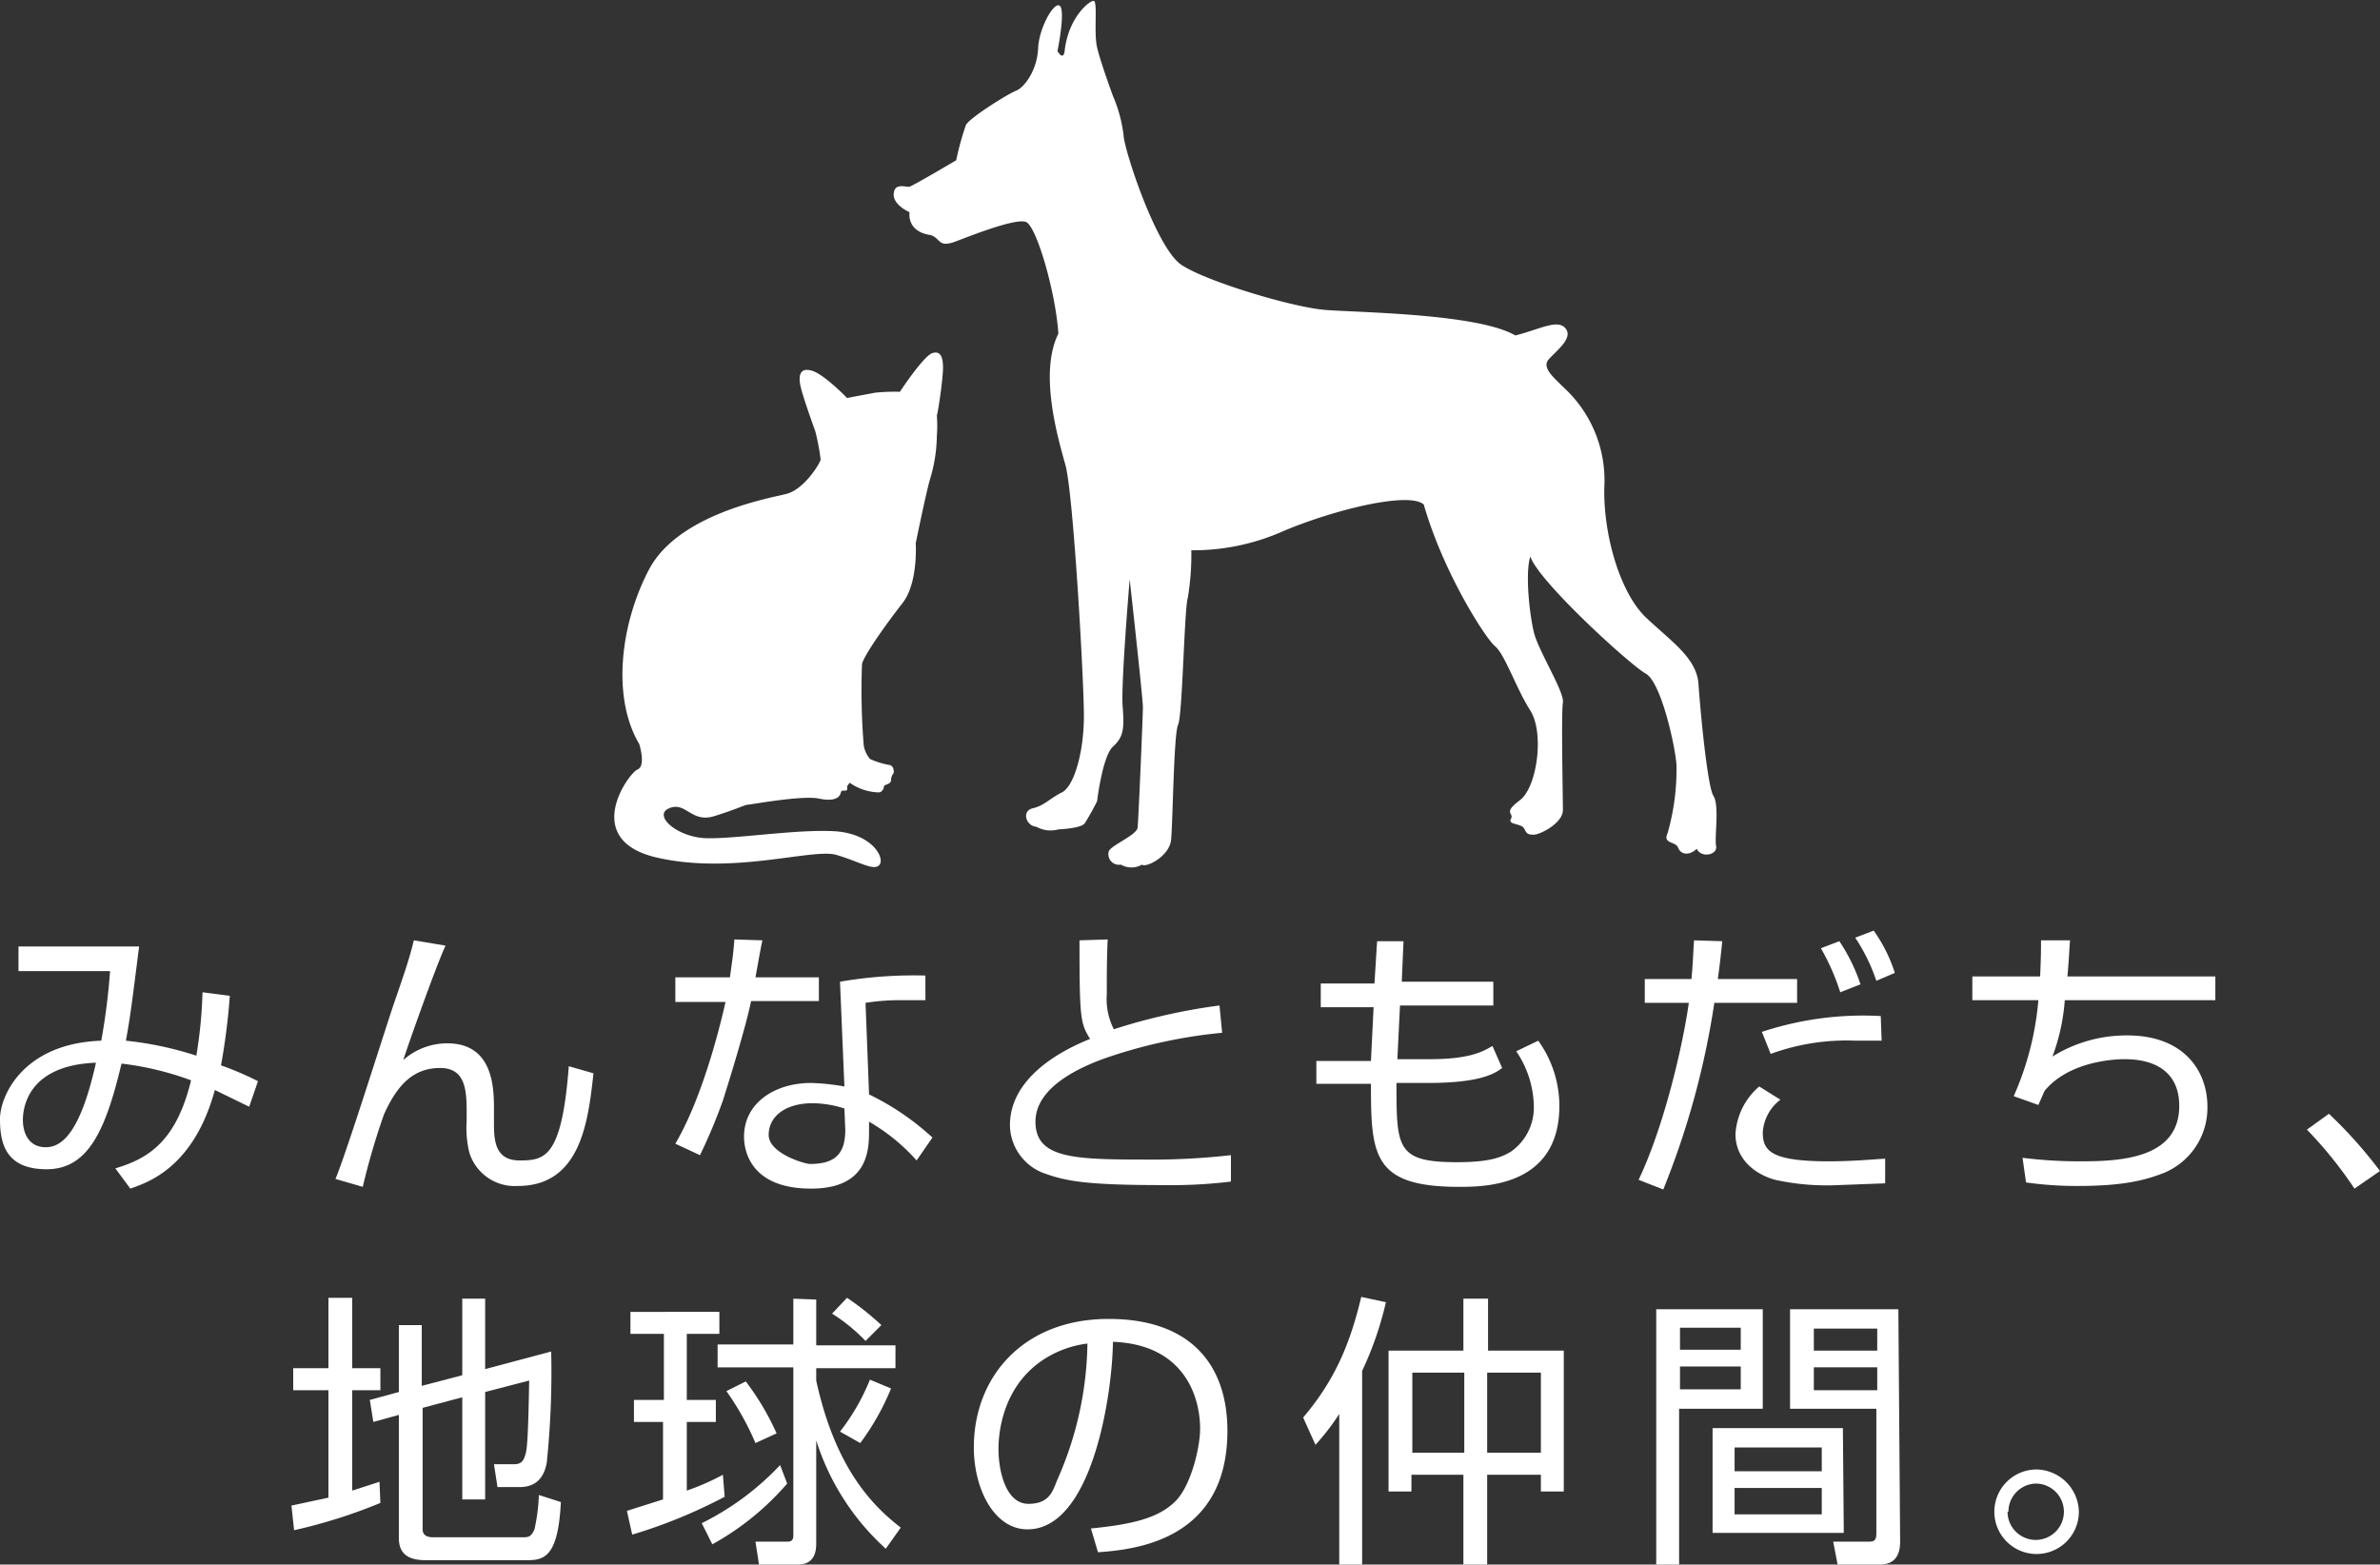 <svg id="" xmlns="http://www.w3.org/2000/svg" viewBox="0 0 270.3 177.7"><rect x="0" y="0" width="270.3" height="177.7" fill="#333333" stroke="none"/><defs><style>.cls-1{fill:#fff;}</style></defs><path class="cls-1" d="M26.1,113.1a73.5,73.5,0,0,1-1,7.9,35.3,35.3,0,0,1,4.2,1.8l-1,2.9-3.9-1.9c-2.4,8.8-7.6,10.5-9.6,11.2l-1.7-2.3c3.7-1.1,6.9-3,8.6-10a34.4,34.4,0,0,0-7.9-1.9c-1.8,7.6-3.8,12-8.5,12s-5.3-3-5.3-5.7,2.7-8.6,11.5-8.9a73.4,73.4,0,0,0,1-7.9H2.1v-2.8H15.8c-.9,7.1-1,7.9-1.5,10.7a38.8,38.8,0,0,1,8,1.7,52.7,52.7,0,0,0,.7-7.2ZM2.6,127.2c0,1.4.6,3.1,2.6,3.1s4-2,5.7-9.6C2.8,121,2.6,126.3,2.6,127.2Z"/><path class="cls-1" d="M50.6,107.4c-1.2,2.6-4.5,12-4.8,13a7.5,7.5,0,0,1,5-1.9c5.3,0,5.3,5.2,5.3,7.6v1.3c0,1.9,0,4.4,2.9,4.4s4.8-.3,5.6-10.7l2.8.8c-.6,5.6-1.5,12.8-8.6,12.8a5.4,5.4,0,0,1-5.5-3.8,11.9,11.9,0,0,1-.3-3.6v-.9c0-2.5-.1-5.1-3-5.1s-4.8,1.7-6.4,5.3a79.2,79.2,0,0,0-2.4,8.2l-3.1-.9c1.3-3.1,5.7-17.2,6.7-20.1s1.7-4.9,2.2-7Z"/><path class="cls-1" d="M86.6,106.8c-.1.2-.7,3.7-.8,4.2H93v2.7H85.3c-.6,3-2.6,9.4-3.2,11.3a62,62,0,0,1-2.6,6.2l-2.8-1.3c3.4-5.8,5.4-14.8,5.7-16.1H76.7V111h6.2c.2-1.5.4-2.7.5-4.3Zm18.5,6.8h-2.6a25,25,0,0,0-4.2.3l.4,10.4a29.8,29.8,0,0,1,7.2,4.9l-1.8,2.6a21.9,21.9,0,0,0-5.4-4.4v.9c0,2.2,0,6.7-6.6,6.7s-7.6-4-7.6-5.9c0-3.9,3.6-6.1,7.6-6.1a25.3,25.3,0,0,1,3.8.4l-.5-11.9a49.5,49.5,0,0,1,9.7-.7Zm-9.2,12.3a12.1,12.1,0,0,0-3.6-.6c-3.1,0-5,1.5-5,3.6s4.1,3.3,4.7,3.3c3,0,4-1.3,4-3.9Z"/><path class="cls-1" d="M125.8,106.7c-.1,2.3-.1,3.9-.1,6.2a7.6,7.6,0,0,0,.8,4,67.8,67.8,0,0,1,12-2.7l.3,3.1a57.1,57.1,0,0,0-13.6,3c-2.1.8-7.6,3-7.6,7.1s4.2,4.3,12.2,4.3a79.9,79.9,0,0,0,10-.5v3a56.8,56.8,0,0,1-7.9.4c-8.8,0-10.9-.5-13.2-1.3a5.9,5.9,0,0,1-4-5.5c0-4.8,4.6-8,9.1-9.8-1.1-1.8-1.2-2.3-1.2-11.2Z"/><path class="cls-1" d="M156.4,106.9h3l-.2,4.6h10.4v2.7H159l-.3,6.1h3.7c4.8,0,6.2-1,7.1-1.5l1.1,2.5c-.8.6-2.4,1.7-8.4,1.7h-3.6c0,7.4,0,9,6.9,9,3.8,0,5.1-.6,6.1-1.2a6.1,6.1,0,0,0,2.6-5.1,11.4,11.4,0,0,0-2-6.3l2.5-1.2a12.7,12.7,0,0,1,2.4,7.4c0,9.2-8.6,9.2-11.4,9.2-9.8,0-10-3.6-10-11.7h-6.2v-2.6h6.2l.3-6.1h-6v-2.7h6.1Z"/><path class="cls-1" d="M195.6,106.9c-.3,3-.4,3.4-.5,4.3h9v2.7h-9.4a93.3,93.3,0,0,1-5.8,21.2l-2.8-1.1c3-6.3,5.1-15.7,5.7-20.1h-5v-2.7h5.3c.2-2.1.2-3.3.3-4.4Zm6.6,18a5.1,5.1,0,0,0-2,3.7c0,2.1.9,3.3,7.5,3.3,2.6,0,4.7-.2,6.4-.3v2.8l-5.3.2a27.4,27.4,0,0,1-7.2-.6c-2.5-.7-4.5-2.5-4.5-5.2a7.7,7.7,0,0,1,2.7-5.4Zm11.5-6.7h-2.9a25.1,25.1,0,0,0-9.7,1.5l-1-2.5a36.6,36.6,0,0,1,13.5-1.8Zm-4.7-5.5a25.4,25.4,0,0,0-2.2-5l2.1-.8a20.4,20.4,0,0,1,2.4,4.9Zm4.1-1.3a20.6,20.6,0,0,0-2.4-4.9l2.1-.8a17.3,17.3,0,0,1,2.4,4.8Z"/><path class="cls-1" d="M235.1,106.8c-.1,1.1-.1,1.9-.3,4.1h16.8v2.7H234.5a23,23,0,0,1-1.4,6.4,15.9,15.9,0,0,1,8.5-2.4c6.4,0,9.1,4,9.1,8.1a8,8,0,0,1-4.9,7.5c-2.5,1-5.2,1.5-9.9,1.5a40.9,40.9,0,0,1-5.8-.4l-.4-2.8a51.6,51.6,0,0,0,6.6.4c4.5,0,11.2-.3,11.2-6.3,0-3.5-2.3-5.3-6.2-5.3-.8,0-6.2.1-9.1,3.6l-.7,1.6-2.8-1a33.8,33.8,0,0,0,2.8-10.9h-7.5v-2.7h7.7c.1-2.2.1-3.1.1-4.1Z"/><path class="cls-1" d="M267.4,135a47.2,47.2,0,0,0-5.4-6.7l2.5-1.8a51.4,51.4,0,0,1,5.8,6.5Z"/><path class="cls-1" d="M43.2,170.7a60,60,0,0,1-9.8,3.1l-.3-2.8,4.2-.9V157.9h-4v-2.5h4v-8H40v8h3.2v2.5H40v11.4l3.1-1Zm9.3-14.5v-8.7h2.6v8l7.5-2a100.4,100.4,0,0,1-.5,12.6c-.3,1.7-1.2,2.8-3.1,2.8H56.5l-.4-2.6h2.3c.9,0,1.1-.5,1.3-1.2s.3-2.8.4-8.3l-5,1.3v12.2H52.5V158.7l-4.5,1.2v13.8c0,.6.4.9,1.2.9H59.3c.7,0,1,0,1.4-.9a21,21,0,0,0,.5-3.9l2.5.8c-.3,5.9-1.7,6.6-3.7,6.6H48.3c-1.9,0-3-.7-3-2.5v-14l-2.9.8L42,159l3.3-.9v-7.6h2.6v6.9Z"/><path class="cls-1" d="M82.3,170a58,58,0,0,1-10.5,4.3l-.6-2.7,4.1-1.3v-8.8H72v-2.5h3.4v-7.5H71.6v-2.5H81.7v2.5H78v7.5h3.3v2.5H78v7.8a27.2,27.2,0,0,0,4.1-1.8ZM79.7,173a31.3,31.3,0,0,0,8.9-6.6l.8,2.1a30.9,30.9,0,0,1-8.5,6.9Zm13-25.4v5.2h9v2.6h-9v1.4c2.2,10.1,6.5,14.3,9.6,16.7l-1.7,2.4a27.9,27.9,0,0,1-7.9-12.3v11.6c0,.7,0,2.5-2.1,2.5H86.2l-.4-2.6h3.6c.4,0,.7-.1.7-.7V155.3H81.5v-2.6h8.6v-5.2Zm-6.9,16.3a31.6,31.6,0,0,0-3.3-5.9l2.2-1.1a29.8,29.8,0,0,1,3.5,5.9Zm12.5-11.6a20,20,0,0,0-3.8-3.1l1.7-1.8a32.3,32.3,0,0,1,3.9,3.1Zm-2.9,10.3a24.3,24.3,0,0,0,3.4-5.9l2.4,1a28.5,28.5,0,0,1-3.5,6.2Z"/><path class="cls-1" d="M123.9,173.6c5.1-.5,7.8-1.3,9.6-3.1s2.8-6.2,2.8-8.2c0-3.8-1.9-9.6-9.9-9.9-.1,6.5-2.5,21.3-9.7,21.3-3.8,0-6.1-4.6-6.1-9.3,0-8.1,5.7-14.6,15.3-14.6s13.5,5.5,13.5,12.7c0,12.4-10.4,13.5-14.7,13.8Zm-5.8-18.9c-4.7,3.4-4.7,9.1-4.7,9.9,0,2.4.8,6.2,3.4,6.2s2.8-1.7,3.4-3a39.3,39.3,0,0,0,3.3-15.2A11.7,11.7,0,0,0,118.1,154.7Z"/><path class="cls-1" d="M154.7,177.7h-2.6V160.6a26.8,26.8,0,0,1-2.7,3.5L148,161c3.3-3.9,5.2-7.8,6.6-13.7l2.8.6a38.1,38.1,0,0,1-2.7,7.8Zm14.3-30.2v5.9h8.6v16h-2.6v-1.9h-6.1v10.2h-2.7V167.5h-5.9v1.9h-2.6v-16h8.5v-5.9Zm-2.7,8.4h-5.9V165h5.9Zm8.7,0h-6.1V165h6.1Z"/><path class="cls-1" d="M200.2,148.7V160h-9.5v17.7h-2.6v-29Zm-2.5,2.1h-6.9v2.5h6.9Zm0,4.4h-6.9v2.6h6.9Zm11.7,18.9H194.5V162.2h14.8Zm-2.5-9.7h-9.9v2.7h9.9Zm0,4.6h-9.9v3h9.9Zm8.9,6c0,.7,0,2.7-2.3,2.7h-4.8l-.5-2.6h4c.6,0,.9-.1.9-.9V160h-9.8V148.7h12.3Zm-2.6-24.1h-7.2v2.5h7.2Zm0,4.4h-7.2v2.6h7.2Z"/><path class="cls-1" d="M236.1,171.7a4.8,4.8,0,1,1-4.8-4.8A4.9,4.9,0,0,1,236.1,171.7Zm-8.1,0a3.2,3.2,0,1,0,3.2-3.2A3.2,3.2,0,0,0,228.1,171.7Z"/><path class="cls-1" d="M161.7,57.3c-1.7-1.5-10.2.6-15.9,3a25.2,25.2,0,0,1-10.5,2.2,29.7,29.7,0,0,1-.4,5.4c-.4,1.2-.6,13.4-1.1,14.4s-.6,11.2-.8,13.1-2.9,3.2-3.3,2.8a2.4,2.4,0,0,1-2.4,0,1.2,1.2,0,0,1-1.4-1.4c0-.7,3.2-1.9,3.3-2.8s.6-12.7.6-13.7-1.5-14.5-1.5-14.5-1,11.8-.8,14.4.1,3.5-1.1,4.6-1.8,6.2-1.8,6.2a28.3,28.3,0,0,1-1.4,2.5c-.4.6-3,.7-3,.7a3.3,3.3,0,0,1-2.5-.3c-1.2-.1-1.7-1.8-.4-2.1s1.9-1.1,3.3-1.8,2.5-4.6,2.5-8.7S121.9,56,121,52.8s-3-10.5-.8-14.9c-.3-4.7-2.5-12.3-3.7-12.7s-5.8,1.4-7.9,2.2-1.7-.3-2.9-.7c-2.8-.4-2.4-2.6-2.4-2.6s-1.9-.8-1.8-2.1,1.4-.7,1.8-.8,5.3-3,5.3-3a31.4,31.4,0,0,1,1.1-4c.4-.8,4.7-3.5,5.7-3.9s2.4-2.4,2.5-4.8,1.9-5.5,2.5-4.8-.3,5.1-.3,5.1.6,1.1.8.1c.4-3.9,2.8-5.8,3.3-5.8s0,3.6.4,5.3,1.8,5.5,1.8,5.5a16.2,16.2,0,0,1,1.2,4.4c0,1.5,3.7,12.9,6.6,14.8s12.6,4.8,16.3,5.1,17.3.4,21.6,2.9c2.8-.7,4.8-1.9,5.7-.8s-1,2.5-1.9,3.5.7,2.2,2.2,3.7a14.3,14.3,0,0,1,4.1,10.9c-.1,5.4,1.8,12,4.8,14.8s5.7,4.6,5.9,7.5,1,11.6,1.7,12.7.1,4.7.3,5.7-1.7,1.4-2.2.3c-.8.8-1.8.7-2.1-.1s-1.8-.4-1.2-1.7a26.4,26.4,0,0,0,1-7.7c-.1-1.9-1.7-9.4-3.5-10.4s-12.2-10.5-13.1-13.3c-.6,1.9-.1,6.5.4,8.6s3.5,6.8,3.3,8,0,10.7,0,12.2-2.6,2.8-3.3,2.8-.8-.1-1.1-.7-1.9-.4-1.5-1.1-1-.6,1-2.1,2.8-7.7,1.2-10.2-2.9-6.4-4-7.3S163.9,65,161.7,57.3Z"/><path class="cls-1" d="M106.4,47.2c.2-.7.7-4.3.7-5.4s-.2-2-1.2-1.7-3.7,4.4-3.7,4.4a21.5,21.5,0,0,0-2.8.1l-3.2.6s-2.6-2.7-4-3.1-1.6.6-1.2,2.1S92.6,49,92.6,49a24.9,24.9,0,0,1,.6,3.2c-.1.5-1.9,3.4-3.9,3.9s-12.3,2.3-15.6,8.6-4.2,14.6-1.1,19.8c0,0,.8,2.5-.2,2.9s-6.5,8,2.2,10,17.7-1.1,20.4-.3,4.3,1.9,4.9,1.1-.9-3.6-5.3-3.8-11.1.9-14.4.8-6.1-2.6-4.2-3.4,2.5,1.7,5.1.9,3.5-1.3,3.8-1.3,6.2-1.1,8.1-.7,2.4-.2,2.5-.7.9.2.7-.7l.3-.4a6,6,0,0,0,3.3,1.1c.4,0,.6-.5.6-.7s.8-.2.8-.7.3-.8.3-.8.1-.7-.4-.9a9.2,9.2,0,0,1-2.3-.7,3.3,3.3,0,0,1-.7-1.5,77.2,77.2,0,0,1-.2-9.3c.3-1.1,2.8-4.6,4.6-6.9s1.5-6.8,1.5-6.8,1.1-5.4,1.6-7.2a17.5,17.5,0,0,0,.8-5A15.2,15.2,0,0,0,106.4,47.2Z"/></svg>
